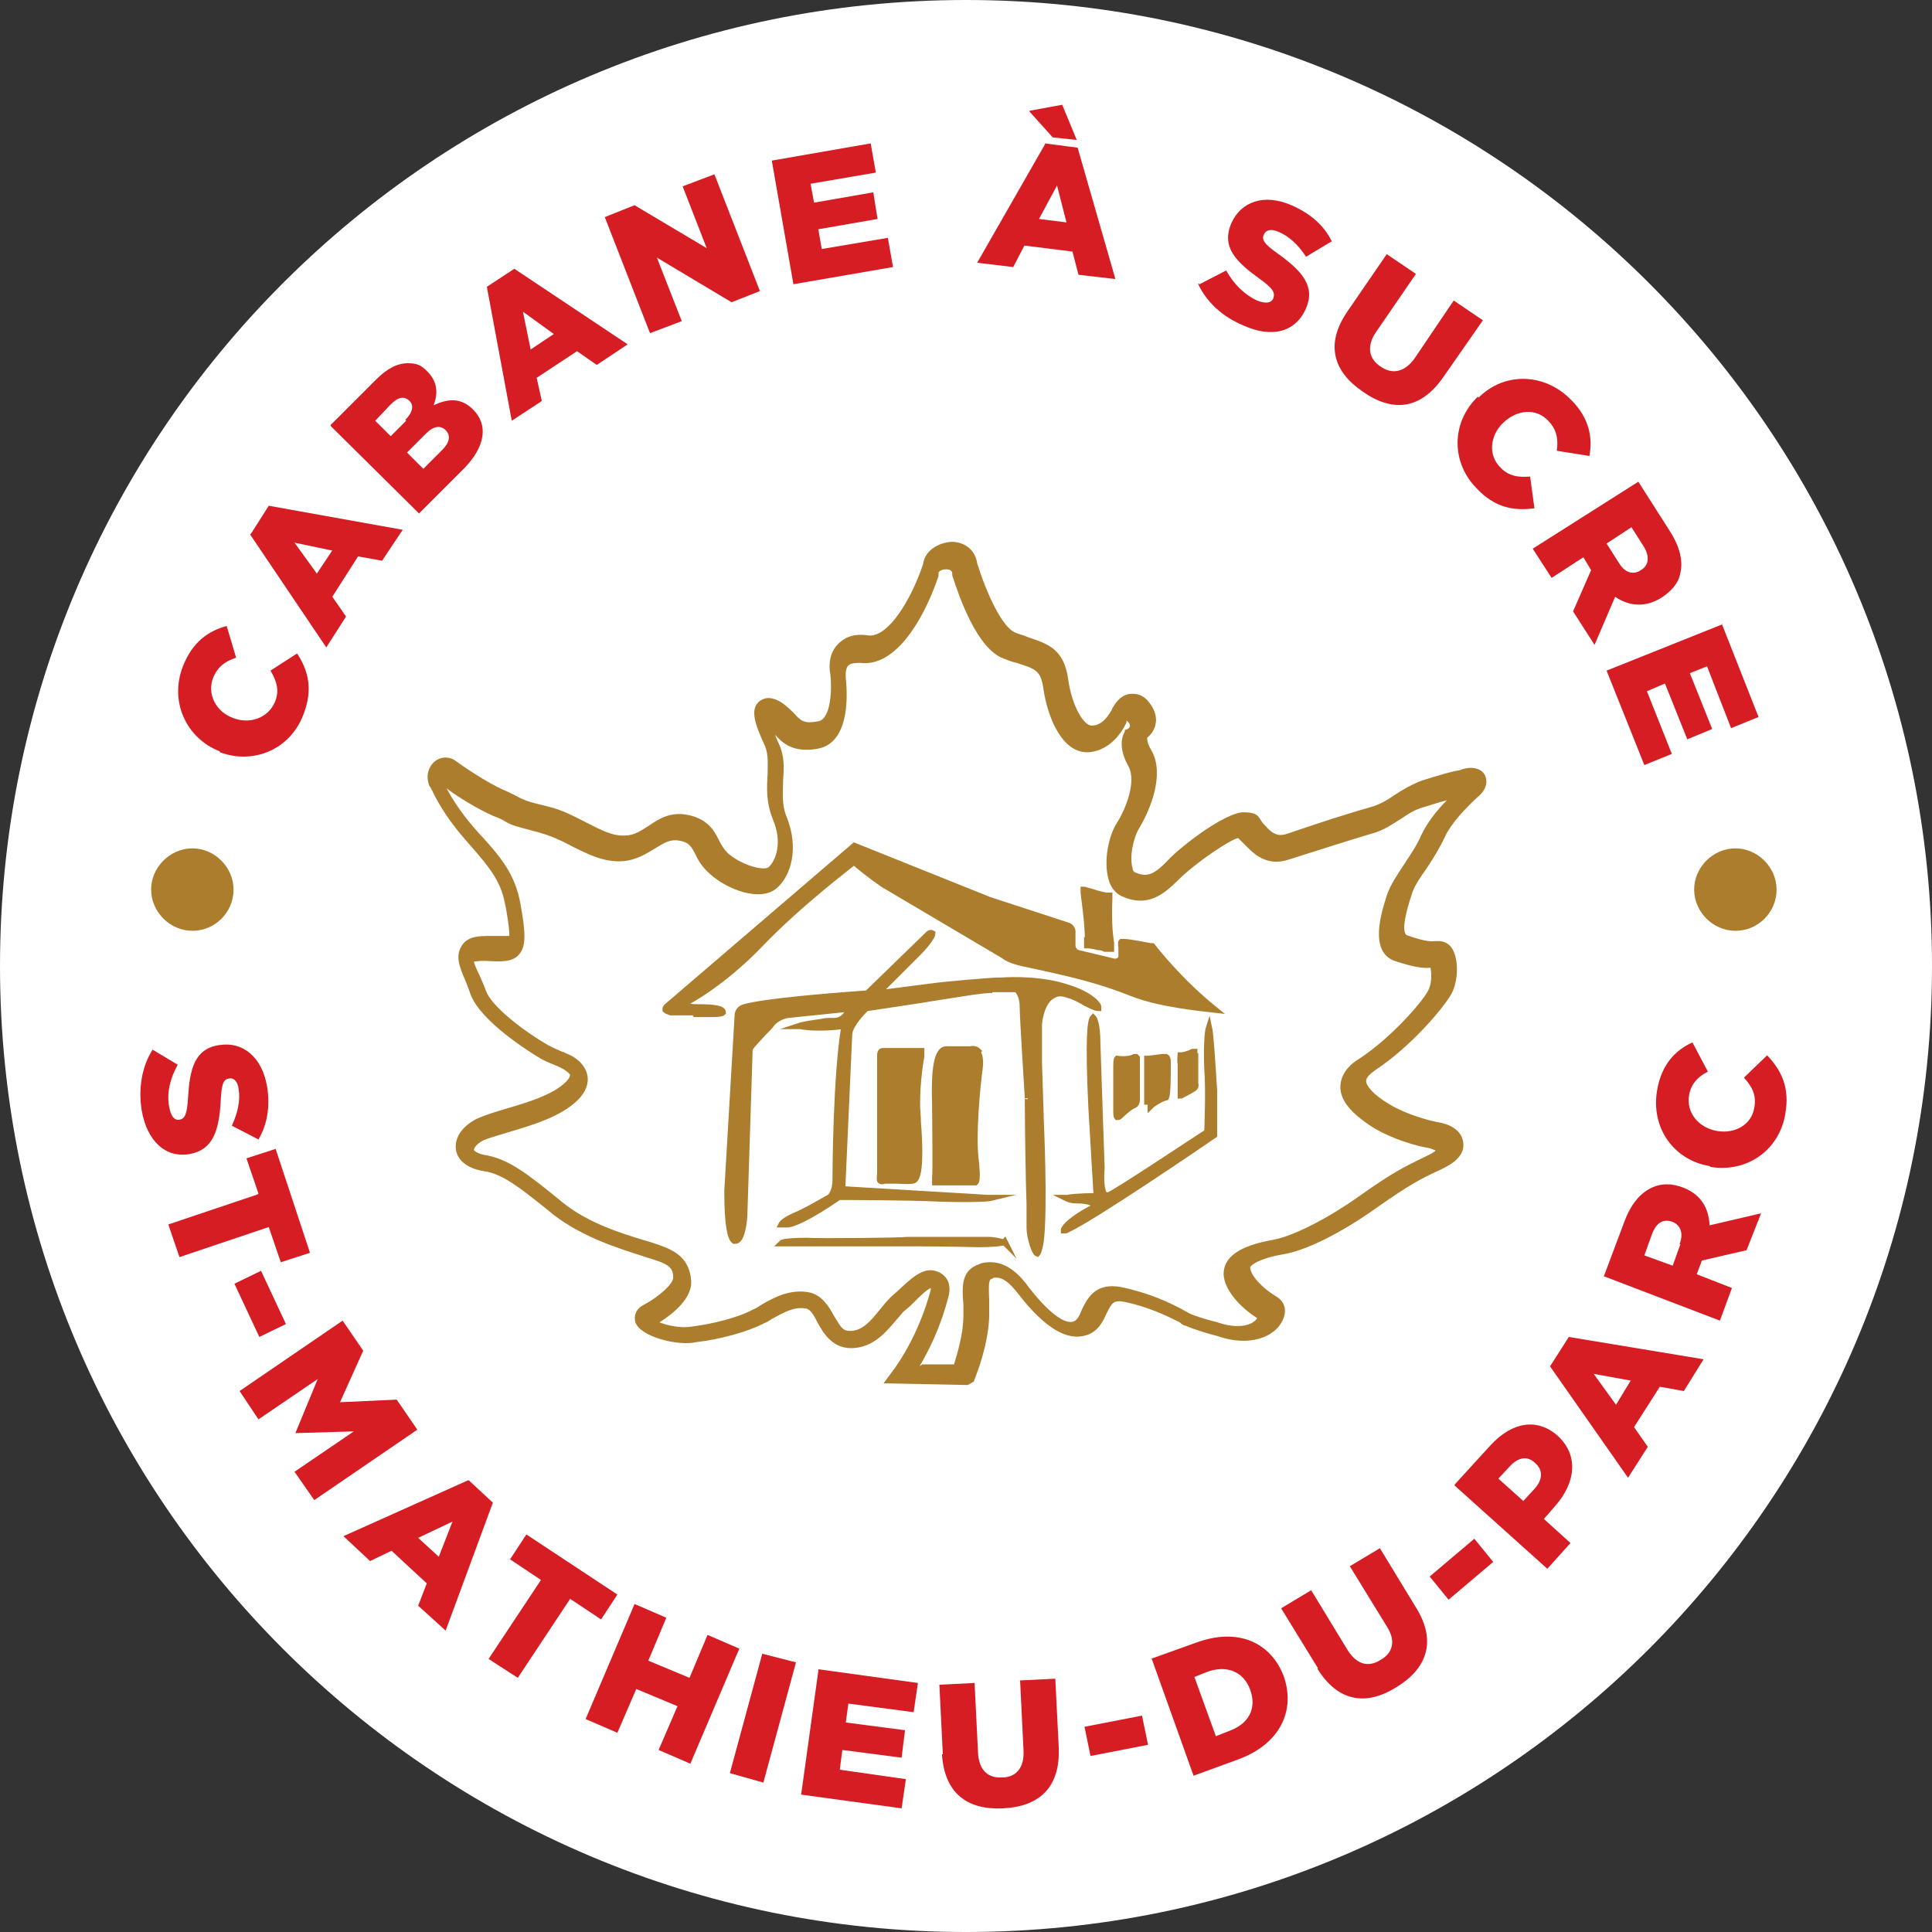 <?xml version="1.0" encoding="UTF-8"?>
<svg id="Layer_1" data-name="Layer 1" xmlns="http://www.w3.org/2000/svg" version="1.1" viewBox="0 0 225 225">
  <rect x="0" y="0" width="225" height="225" fill="#333333" stroke="none"/>
  <defs>
    <style>
      .cls-1, .cls-2 {
        fill: #ac7d2c;
      }

      .cls-1, .cls-3 {
        stroke: #ac7d2c;
        stroke-miterlimit: 10;
        stroke-width: .7px;
      }

      .cls-2, .cls-4, .cls-5 {
        stroke-width: 0px;
      }

      .cls-3 {
        fill: none;
      }

      .cls-4 {
        fill: #d71d24;
      }

      .cls-5 {
        fill: #fff;
      }
    </style>
  </defs>
  <path id="white" class="cls-5" d="M112.5,225c62.1,0,112.5-50.4,112.5-112.5S174.6,0,112.5,0,0,50.4,0,112.5s50.4,112.5,112.5,112.5Z"/>
  <g id="ico">
    <g id="Group">
      <path id="Vector_2" data-name="Vector 2" class="cls-2" d="M112.7,161.3l-9.8-.2,1.4-1.9c.4-.6,2.7-3.8,4.1-9,0,0,0-.1,0-.2-.5.2-1.4,1.1-1.8,1.5-.4.4-.8.8-1.2,1.1-.3.2-.6.7-1,1.1-1.1,1.3-2.6,3.2-5.1,3.3-2.3.1-3.4-1.7-4.1-3-.4-.8-.8-1.5-1.3-1.6-1.4-.3-2.7.5-4,1.2-.3.2-.6.4-.9.5-1.9,1-5.2,1.9-7.9,2.2-2.1.5-6.5-.6-7.1-2.3-.2-.7,0-1.5.9-2,1.9-1,3.5-2.5,3.5-3.2,0-1.2-.5-1.6-2.9-2.3l-.9-.3c-2.5-.8-6.7-2.1-10.1-4.7l-1.1-.9c-2.9-2.3-4.9-3.9-7-4.2-1.9-.3-3.1-1.2-3.3-2.5-.2-1.4.7-2.7,2.4-3.6.9-.4,2.1-.8,3.5-1.2,2.4-.7,5.4-1.6,6.9-3.1.4-.4.5-.7.5-.8,0-.1-.4-.5-1-.8l-.4-.2c-.7-.3-1.5-.6-2-.9-1.2-.7-7-4.3-8.2-7.5-.2-.6-.4-1.1-.6-1.6-.7-1.6-1.2-2.9-.4-4.1.7-1.1,2.1-1.1,3.3-1.1.7,0,1.9,0,2.2,0,.1-.4-.3-3-.5-3.8-.5-2.7-2-4.4-3.9-6.6-1.6-1.8-3.3-3.8-4.7-6.8l-.2-.3c-.4-1-.2-2.1.6-2.8.7-.6,1.6-.6,2.3-.2.7.5,3.8,2.7,6,3.6.8.4,1.3.6,1.6.8.7.3.7.4,3.2,1,1.8.4,3.2,1.2,4.6,1.9,1.6.8,3,1.6,4.5,1.5,1.1,0,1.9-.6,2.7-1.1,1.2-.8,2.5-1.7,4.6-1.3,2.4.5,3.1,1.9,3.6,2.9.3.6.6,1.1,1.1,1.6,1.8,1.5,4.2,2,4.7,1.6.8-.7,1.7-2.8.5-5.6-.8-2-.7-3.7-.6-5.3,0-1.2.1-2.2-.3-3.2-1.3-2.8-1.7-4.3-.7-5.2.5-.4,1.3-.7,2.6.1.6.4,1.1.9,1.5,1.3.8.9,1.2,1.2,2.8.9,1.5-.3,1.6-3.8,1.4-5.5,0,0-.5-2.1.9-3.5.6-.6,1.6-1.3,3.5-1,2.3.3,5-4.1,6.4-8.3h0c.2-1.6,1.8-2.5,3.3-2.6,1.6,0,2.8,1,3,2.5,1.1,3.5,2.9,7.5,4.5,8.1.5.2,1,.3,1.4.5,2.4.8,4.2,1.4,4.7,4.9.4,3,1.8,5.5,2.8,5.4,1.5,0,2.4-2.1,2.4-2.1.2-.3.8-1.5,2.1-1.6.6,0,1.4,0,2.2,1.1.7.9.8,1.8.7,2.3-.1.8-.6,1.4-1,1.7,0,.2,0,.7.5,1.5,1.6,2.8-.2,7-1.4,9-.7,1.1-1.2,3.4-.8,4.7,0,.3.2.5.3.5,1.2.5,2,.5,3.8-1.4,1.8-1.9,6.8-5.6,8.8-5.6s1.7.7,2.4,1.4c.9,1,1.5,1.5,2.7,1.1,3.5-1.2,7.2-2.4,9.7-3.1,1.1-.3,1.9-.8,2.8-1.4.9-.6,1.9-1.2,3.2-1.7,1.9-.6,3.6-1.1,4.4-1.2,1.2-.5,2.4-.3,2.9.5.2.4.6,1.5-.9,2.7-1.3,1.2-3,3-3.7,4.5-.6,1.3-1.4,2.6-2.2,3.8-.8,1.1-1.5,2.2-1.7,3-1.4,4.2-.7,4.6-.6,4.7,1.7.6,2.7.8,3.3.7h.4c.6,0,1.1.2,1.5.7.9,1.2.9,3.9,0,5.5-.9,1.6-4.7,6.1-8.8,8.8-.7.5-1.1.9-1.1,1.3,0,.5.7,1.5,2.7,2.7,2,1.2,4.6,1.9,5.7,2.1,1.3.2,2.7.9,2.9,2.3.2,1.2-.6,2.2-2.2,3l-.4.2c-2.4,1.1-3.7,1.8-7.4,4.4-4.2,3-8.4,5.1-11.1,5.5-2.8.5-3.7,1.3-3.7,1.5,0,.9,1.4,2.4,2.9,3.3l.3.2c.9.6,1.1,1.7.5,2.8-.9,1.8-3.8,3-7.5,1.7-1.2-.3-2.8-.8-3.7-1.2-.2,0-.5-.2-.7-.4-1.4-.7-3.6-1.8-6.5-2.4-1.2-.2-1.4.1-2,1.3-.4.9-1,2.2-2.4,2.6-2.2.7-4.8-.8-7.9-4.8-1-1.3-1.8-1.9-2.5-1.9s-.3,0-.5.1c-.4.1-.5.2-.4,2.5v1.2c.1,2.9-1,6.2-1.5,7.5l-.3.8h0ZM107.4,158.9h3.7c.4-1.3,1.1-3.6,1.1-5.7v-1.2c-.2-2.4-.2-4.1,1.9-4.8.4-.2.9-.2,1.3-.2,1.9,0,3.4,1.5,4.4,2.9,3.2,4.1,4.7,4.2,5.2,4,.4-.1.7-.6,1-1.4.6-1.2,1.5-3.2,4.6-2.6,3.3.7,5.6,1.8,7.1,2.6.3.2.6.3.7.4.6.3,1.8.7,3.4,1.1,2.3.8,3.7.3,4.1,0,.3-.2.4-.3.5-.5-1.9-1.2-3.8-3.2-3.9-5.1,0-2,1.8-3.3,5.7-4,2.3-.4,6.3-2.4,10.1-5.1,3.8-2.7,5.2-3.4,7.7-4.6l.4-.2c.4-.2.7-.4.8-.5-.2-.1-.4-.2-.8-.3-1.3-.2-4.2-1-6.5-2.4-2.5-1.6-3.8-3.1-3.8-4.7,0-1.2.7-2.4,2.2-3.3,3.8-2.5,7.4-6.7,8-7.9.5-.9.4-2.1.3-2.7-.9.1-2.1-.1-4.2-.8-3-1.1-1.5-5.7-.9-7.6.4-1.2,1.2-2.4,2-3.6.7-1.1,1.5-2.2,2-3.4.7-1.5,1.9-3,3-4.1-.8.2-1.7.5-2.7.8-1.1.3-1.8.8-2.7,1.4-1,.6-1.9,1.3-3.4,1.7-2.4.7-6.1,1.9-9.6,3-2.7.9-4.2-.8-5.2-1.8-.2-.2-.6-.6-.7-.7-.8.1-4.9,2.8-7,4.9-1.7,1.7-3.6,3.2-6.5,1.9-.5-.2-1.3-.8-1.6-2-.6-2.1,0-5.1,1-6.6,1-1.6,2.3-4.8,1.3-6.6-1.3-2.3-.6-3.7-.4-4v-.2c.1,0,.3-.1.3-.1.1,0,.3-.2.3-.4,0-.1-.1-.3-.2-.4,0,0-.1-.1-.2-.2,0,0,0,.1,0,.2-.1.3-1.5,3.3-4.4,3.5-3,.2-4.8-3.9-5.3-7.5-.3-2-.9-2.2-3.1-2.9-.5-.1-1-.3-1.5-.5-3.1-1.1-5.2-7.2-6-9.7v-.2c0-.2-.1-.5-.7-.5-.6,0-.9.3-.9.4v.4c-1.8,5.3-5.1,10.6-9.1,10.1-.5,0-1.1,0-1.4.3-.4.4-.3,1.3-.3,1.5.1.9.8,7.5-3.3,8.2-2.9.5-4.1-.7-5-1.7,0,0,0,0,0-.1.1.3.3.8.5,1.2.7,1.5.6,2.9.5,4.3,0,1.4-.2,2.7.4,4.2,1.5,3.7.5,6.9-1.1,8.3-1.9,1.7-5.8.2-7.8-1.6-.9-.8-1.4-1.6-1.7-2.3-.5-.9-.7-1.4-1.9-1.6-1.1-.2-1.8.3-2.8.9-1,.6-2.2,1.4-3.9,1.5-2.1.1-3.9-.8-5.7-1.7-1.3-.7-2.6-1.3-4.1-1.7-2.6-.7-2.8-.7-3.7-1.2-.3-.2-.7-.4-1.5-.7-1.8-.8-4.1-2.2-5.4-3.2,1.3,2.4,2.8,4.2,4.2,5.7,2,2.2,3.8,4.3,4.4,7.7.6,3.3.7,4.9-.1,5.9-.8,1-2.2.9-4,.8-1,0-1.3.1-1.3.1,0,.2.4,1.1.7,1.7.2.5.5,1.1.7,1.7.6,1.7,4.1,4.5,7.2,6.3.5.3,1.3.6,1.7.8.2,0,.4.2.5.2.8.3,2.1,1.1,2.4,2.5.2,1-.2,2-1.1,2.9-1.9,1.9-5.2,2.9-7.9,3.7-1.3.4-2.4.7-3.1,1-.8.4-1.1.9-1.1,1.1,0,.1.3.4,1.2.6,2.7.4,5,2.2,8.1,4.7l1.1.9c3,2.4,7,3.6,9.3,4.3l1,.3c2.1.7,4.4,1.4,4.6,4.5.1,2-2.1,3.8-3.7,4.8,1,.4,2.6.7,3.7.5,2.5-.3,5.6-1.1,7.2-2,.3-.1.6-.3.9-.5,1.5-.9,3.4-1.9,5.6-1.5,1.5.3,2.3,1.6,2.9,2.7.8,1.3,1,1.8,1.9,1.8,1.5,0,2.5-1.3,3.4-2.4.4-.5.9-1.1,1.3-1.5.3-.3.7-.6,1-.9,1.3-1.2,2.7-2.6,4.2-2.2.8.2,1.2.7,1.4,1,.5.9.2,1.9.1,2.2-.9,3.5-2.3,6.2-3.3,7.9h0ZM52,90.7s0,0,0,0h0,0Z"/>
      <path id="Vector_3" data-name="Vector 3" class="cls-1" d="M139.1,123h0c0-.2,0-.5,0-.5h0s-.1,0-.2,0c-.6.3-1.2.4-1.3.4,0,0,0,0-.1,0,0,.1-.1.5,0,1,0,.7,0,1.8,0,2.8v.5c0,.3,0,.4,0,.4,0,0,.1,0,.2-.1,0,0,0,0,0,0,0,0,.6-.3,1.1-.6.4-.2.5-.4.4-.7,0-.3,0-1.1,0-2.1,0-.5,0-1,0-1.1h0Z"/>
      <path id="Vector_4" data-name="Vector 4" class="cls-1" d="M81,118.1c.6,0,1.2,0,1.8,0,1.1,0,1.3-.1,1.4-.2,0-.6-2.1-.6-3-.6s-1.1-.1-1.2-.3c0-.1,0-.2,0-.3,0,0,0,0,0,0,0,0,4.1-2.1,8.6-6.8,4.5-4.7,10.6-9.3,10.7-9.4,0,0,.2,0,.3,0,1.5,1.3,3.5,2.7,3.6,2.7l13.7,8.1s0,0,0,0c.7.6,2.3.9,2.3.9,6.1,1.3,8.9,2,12.7,3.5,3,1.2,7.8,1.7,9.6,1.9-4.1-3.3-6.9-6.9-7.3-7.4-.4,0-2.5-.5-3.3-.5,0,0-.2,0-.3,0-.1.1,0,.5,0,.8,0,.2,0,.4,0,.6,0,.3,0,.6-.2.7-.2.2-.6.2-.6.2l-4.2-1c-.5-.1-.7-.6-.7-.9v-1.4h0c.1-.7-.5-.9-.5-.9l-9.2-3-15.7-6.3-21.7,18.6c-.4.3-.3.5-.3.5s0,.1.6.3c.4,0,1.2,0,2.1,0h.7Z"/>
      <path id="Vector_5" data-name="Vector 5" class="cls-1" d="M132.3,123.1s0,0-.2,0c-.7.4-2,.2-2,.2s0,0,0,0c0,0,0,0,0,0,0,0-.1.1-.1.8,0,.7,0,1.7,0,2.7,0,1,0,1.9,0,2.7,0,.5.1.6.1.6,0,0,.2,0,.3-.1,0,0,1.1-1.1,1.7-1.3.4-.2.3-.9.3-.9h0s0-4.1,0-4.1c0-.2,0-.4,0-.5h0Z"/>
      <path id="Vector_6" data-name="Vector 6" class="cls-1" d="M127.2,140.7c-1.4.7-3,1.8-3.3,2.5,0,0,0,.1,0,.1.1,0,.3,0,.4-.1,2.9-1.3,15.8-10.1,17.1-11v-5.2c-.2-3.1-.4-6.5-.6-7.4-.2.6-.3,2.7-.2,4.9.2,2.4,0,7.2,0,7.2,0,0,0,.1-.1.2-1.1.7-10.7,7.1-11.4,7.3-.1,0-.3,0-.4,0-.5-.4-.5-2.3-.4-3.1,0-.1-.4-11.4-.5-14.7,0-2.2-.4-2.8-.5-2.9-.3.3-.6,2.2-.2,10.5.2,3.6.6,10,.6,10.1,0,0,0,.1,0,.2,0,0-.1,0-.2,0,0,0-2.2,0-3.2.2,0,0-.1,0-.2,0,.2.1.6.3,1.3.3,1.3,0,1.8.3,1.9.3,0,0,.1.1.1.2s0,.2-.1.2h0Z"/>
      <path id="Vector_7" data-name="Vector 7" class="cls-1" d="M134,128.3c0,.3,0,.4,0,.5,0,0,0,0,0,0h0c.3-.3,1.3-.9,1.8-1,.2-.4.2-2.6.2-3.9,0-.4,0-.7-.2-.8,0,0-.2,0-.5,0-.6.1-1.5.2-1.6.2,0,0-.1,0-.1,0,0,0,0,.4,0,.6,0,.4,0,1.5,0,2.5,0,.8,0,1.5,0,1.9h0Z"/>
      <path id="Vector_8" data-name="Vector 8" class="cls-1" d="M107.3,122.4c0,0-.2,0-.2,0h-4.2c-.2,0-.4,0-.4.5,0,.3,0,1.2,0,2.4,0,.7,0,1.6,0,2.6,0,2.6,0,8,0,8.6,0,.4-.1.8,0,1,.1.1.3.1.5,0,.2,0,.4,0,.6,0,.3,0,.5,0,.8,0,.5,0,1.1.1,1.9,0,1-.1.8-4.4.6-6.8,0-.8-.1-1.5-.1-2,0-2.9.4-5.1.5-5.7,0-.3,0-.5,0-.6h0Z"/>
      <path id="Vector_9" data-name="Vector 9" class="cls-1" d="M126.6,109.5h0c0,.2,0,.5,0,.6,0,0,0,0,.1,0,.3,0,.8.1,1.2.2.3,0,.6.1.8.2.1,0,.2,0,.3,0,.1,0,.3,0,.4,0,0,0,0-.1,0-.7-.2-1.2-.3-2.8-.2-5.2h0c0,0,0-.2,0-.3,0,0-.1,0-.2,0-.7,0-2.3-.6-2.4-.6,0,0,0,0,0,0-.1,0-.3-.1-.4-.1,0,0,0,.1,0,.4,0,.2.5,3.4.5,5.5h0Z"/>
      <path id="Vector_10" data-name="Vector 10" class="cls-1" d="M113.9,122.4c-.2-.2-.5-.3-.9-.2-1,0-2.7,0-2.9,0-1.2.2-1.3,3.4-1.2,6.5,0,1.8.1,7.7,0,8.5,0,.1,0,.4,0,.5,0,0,0,0,.3,0,.4,0,1.4,0,2.4,0s1.4,0,1.7,0c.2,0,.3,0,.3,0,.3-.3.1-2,0-2.9-.3-2.8.2-8.3.5-10.4.1-.9,0-1.6-.3-1.9Z"/>
      <path id="Vector_11" data-name="Vector 11" class="cls-1" d="M117.1,144.8c-.1-.1-.8-.3-1.7-.4h-9.8c-.4.1-10,.2-11.7.1-1.5,0-2.5.1-2.7.2,0,0-.1,0-.2.1.2,0,.6,0,.9,0,.1,0,9.4,0,13.4,0h1.2c3.7,0,7.5.1,7.5.1,1.4,0,2.8-.1,3-.3h0Z"/>
      <g id="Vector_12" data-name="Vector 12">
        <path class="cls-2" d="M119.7,128c0,3.1.1,9.6.2,12.3,0,1.2,0,2.2,0,2.7,0,1.1.6,2.9.9,3,0,0,.2-.2.4-1.4.5-3.8,0-14.3,0-14.4s0-.1,0-.2l-.2-6.3v-4.5c0,0,0,0,0,0,.2-1.6.7-2.7,1.5-3.2.6-.4,1.2-.4,2-.1.7.2,1.4.6,1.9.9.6.3,1.2.6,1.5.6,0,0,0,0,0-.2-.2-.5-1.3-1.5-3.6-2.2-3-1-6.5-.9-7.8-.8-.2,0-.3,0-.4,0h0c-.7,0-6.4.5-7,.6l-6.2.8c0,0-.2,0-.2-.1,0,0,0-.2,0-.3l4.3-4.3c.9-.9,1.6-1.9,1.6-2.2-.3-.2-.6.2-.6.2,0,0,0,0,0,0l-7,6.8s0,0-.1,0c-12.6.9-14.2,1.6-14.2,1.6,0,0,0,0,0,0-.8.2-.8.9-.8,1l-1.2,20.4c0,4.2.4,5.5.8,5.8,0,0,.1,0,.2,0,.7-.1,1-2.2,1-3.4,0-.2.6-18.5.6-18.8s.4-.7,1.6-2c.4-.4.8-.8,1-1.1.8-.9,1.9-1,1.9-1l6.8-.7c0,0,.2,0,.2.1,0,0,0,.2,0,.2-.6,1-1.2,1.1-1.8,1.1-.2,0-.3,0-.4,0-.1,0-.5,0-.9.1-.7.1-2.1.3-2.7.5,0,0,.1,0,.2,0,2.1.4,4.9,0,4.9,0,0,0,.1,0,.2,0,0,0,0,.1,0,.2-.9,5.4-1,16.1-1,17.6,0,1.6-.6,2-.6,2.1-.1,0-2.7,1.6-4.2,2.2-.9.4-1.4.8-1.5,1,0,0,.3,0,.8,0,1.8-.3,5.9-3.2,5.9-3.2,0,0,0,0,.1,0,0,0,7.9,0,11.8.2,3.4.1,5.5,0,5.9-.1,0,0,0,0,0,0-.1,0-.3,0-.5,0h0l-16.7-1c-.1,0-.2-.1-.2-.2l.8-17.8c0-1.2,1.9-3,2-3.1,0,0,0,0,.1,0,0,0,7.4-1.1,7.8-1.2,2.1-.3,5.9-1,6.8-.9h-.1.1c1.6,0,2.5,0,2.6,0,0,0,.1,0,.2,0,0,0,.7.6.7,2,0,1.3.6,10.7.6,10.7"/>
        <path class="cls-3" d="M119.7,128c0,3.1.1,9.6.2,12.3,0,1.2,0,2.2,0,2.7,0,1.1.6,2.9.9,3,0,0,.2-.2.4-1.4.5-3.8,0-14.3,0-14.4s0-.1,0-.2l-.2-6.3v-4.5c0,0,0,0,0,0,.2-1.6.7-2.7,1.5-3.2.6-.4,1.2-.4,2-.1.7.2,1.4.6,1.9.9.6.3,1.2.6,1.5.6,0,0,0,0,0-.2-.2-.5-1.3-1.5-3.6-2.2-3-1-6.5-.9-7.8-.8-.2,0-.3,0-.4,0h0c-.7,0-6.4.5-7,.6l-6.2.8c0,0-.2,0-.2-.1,0,0,0-.2,0-.3l4.3-4.3c.9-.9,1.6-1.9,1.6-2.2-.3-.2-.6.2-.6.2,0,0,0,0,0,0l-7,6.8s0,0-.1,0c-12.6.9-14.2,1.6-14.2,1.6,0,0,0,0,0,0-.8.2-.8.9-.8,1l-1.2,20.4c0,4.2.4,5.5.8,5.8,0,0,.1,0,.2,0,.7-.1,1-2.2,1-3.4,0-.2.6-18.5.6-18.8s.4-.7,1.6-2c.4-.4.8-.8,1-1.1.8-.9,1.9-1,1.9-1l6.8-.7c0,0,.2,0,.2.1,0,0,0,.2,0,.2-.6,1-1.2,1.1-1.8,1.1-.2,0-.3,0-.4,0-.1,0-.5,0-.9.1-.7.1-2.1.3-2.7.5,0,0,.1,0,.2,0,2.1.4,4.9,0,4.9,0,0,0,.1,0,.2,0,0,0,0,.1,0,.2-.9,5.4-1,16.1-1,17.6,0,1.6-.6,2-.6,2.1-.1,0-2.7,1.6-4.2,2.2-.9.4-1.4.8-1.5,1,0,0,.3,0,.8,0,1.8-.3,5.9-3.2,5.9-3.2,0,0,0,0,.1,0,0,0,7.9,0,11.8.2,3.4.1,5.5,0,5.9-.1,0,0,0,0,0,0-.1,0-.3,0-.5,0h0l-16.7-1c-.1,0-.2-.1-.2-.2l.8-17.8c0-1.2,1.9-3,2-3.1,0,0,0,0,.1,0,0,0,7.4-1.1,7.8-1.2,2.1-.3,5.9-1,6.8-.9M115.6,115.2h-.1.1ZM115.6,115.2c1.6,0,2.5,0,2.6,0,0,0,.1,0,.2,0,0,0,.7.6.7,2,0,1.3.6,10.7.6,10.7"/>
      </g>
    </g>
  </g>
  <g id="red">
    <g id="Group_2" data-name="Group 2">
      <path id="Vector_13" data-name="Vector 13" class="cls-4" d="M25.6,87.5h0c-3.9-1.5-5.9-5.8-4.3-9.9,1.1-2.8,2.9-4.1,5.1-4.7l1.1,3.7c-1.3.4-2.2,1.1-2.7,2.4-.7,1.9.4,3.9,2.3,4.6h0c2,.8,4.1,0,4.9-1.8.6-1.4.2-2.5-.5-3.7l3.1-2c1.3,2,1.9,4.2.7,7.2-1.5,3.9-5.7,5.8-9.7,4.3Z"/>
      <path id="Vector_14" data-name="Vector 14" class="cls-4" d="M29.2,62.2l2.1-3.3,15.6,2.8-2.4,3.6-2.8-.5-3,4.7,1.6,2.3-2.3,3.6-8.9-13.2h0ZM38.6,64.1l-4.3-.9,2.6,3.6,1.8-2.7h0Z"/>
      <path id="Vector_15" data-name="Vector 15" class="cls-4" d="M38.5,49.5l5.3-5.3c1.3-1.3,2.5-1.9,3.7-1.9s1.6.3,2.3,1h0c1.2,1.2,1.2,2.6.7,3.9,1.7-.8,3.2-.9,4.6.5h0c1.8,1.8,1.4,4.3-1,6.8l-5.3,5.3-10.3-10.2h0ZM47.2,48.9c.9-.9,1-1.7.5-2.2h0c-.6-.6-1.3-.5-2.2.4l-1.8,1.9,1.8,1.8,1.8-1.8h0ZM51.5,52.4c.9-.9,1-1.7.4-2.3h0c-.6-.6-1.4-.5-2.3.4l-2.2,2.2,1.9,1.9,2.2-2.2h0Z"/>
      <path id="Vector_16" data-name="Vector 16" class="cls-4" d="M56.7,33.4l3.2-2.1,13.2,8.8-3.6,2.4-2.3-1.6-4.7,3.1.6,2.7-3.5,2.3-2.9-15.6h0ZM64.5,38.9l-3.6-2.6.9,4.4,2.7-1.8Z"/>
      <path id="Vector_17" data-name="Vector 17" class="cls-4" d="M70.4,25.3l3.5-1.4,8.4,5-2.8-7.2,3.7-1.4,5.3,13.6-3.3,1.3-8.7-5.2,2.9,7.4-3.7,1.4-5.3-13.6Z"/>
      <path id="Vector_18" data-name="Vector 18" class="cls-4" d="M89.9,18.7l11.5-2,.6,3.4-7.6,1.3.4,2.2,6.9-1.2.5,3.1-6.9,1.2.4,2.3,7.7-1.3.6,3.4-11.6,2-2.5-14.3h0Z"/>
      <path id="Vector_19" data-name="Vector 19" class="cls-4" d="M121.7,16.7l3.8.5,4.4,15.3-4.3-.5-.7-2.7-5.6-.7-1.3,2.5-4.2-.5,7.9-13.8h0ZM119.9,12.9l3.8-.7,1.7,4.1-2.8-.3-2.7-3h0ZM124.2,25.9l-1.1-4.3-2.1,3.9,3.2.4Z"/>
      <path id="Vector_20" data-name="Vector 20" class="cls-4" d="M139.7,33.1l3.1-1.6c.9,1.6,2.1,2.8,3.6,3.5,1,.4,1.7.3,1.9-.3h0c.2-.6,0-1.1-1.7-2.3-2.6-1.9-4.4-3.6-3.2-6.4h0c1.1-2.5,3.8-3.5,7-2.1,2.3,1,3.8,2.4,4.7,4.2l-3,1.8c-.9-1.4-2-2.4-3.2-2.9-.9-.4-1.5-.2-1.7.3h0c-.3.6,0,1.1,1.7,2.3,2.8,2,4.3,3.8,3.2,6.3h0c-1.2,2.8-4,3.5-7.3,2-2.4-1-4.3-2.7-5.3-4.9h0Z"/>
      <path id="Vector_21" data-name="Vector 21" class="cls-4" d="M156.9,36.3l4.6-6.7,3.4,2.3-4.6,6.7c-1.2,1.7-.9,3.2.5,4.1,1.3.9,2.7.7,3.9-.9l4.6-6.8,3.4,2.3-4.6,6.6c-2.7,3.9-6,4.1-9.4,1.7-3.4-2.3-4.4-5.5-1.8-9.3h0Z"/>
      <path id="Vector_22" data-name="Vector 22" class="cls-4" d="M172.2,46.3h0c3-3,7.7-2.9,10.8.3,2.1,2.1,2.5,4.4,2.1,6.5l-3.8-.6c.2-1.3,0-2.5-1-3.5-1.4-1.5-3.6-1.3-5.2.2h0c-1.6,1.5-1.8,3.8-.4,5.2,1,1.1,2.2,1.2,3.5,1.1l.5,3.7c-2.3.3-4.6,0-6.8-2.4-2.9-3-2.9-7.6.2-10.6h0Z"/>
      <path id="Vector_23" data-name="Vector 23" class="cls-4" d="M190.8,56.1l3.7,5.8c1.2,1.9,1.5,3.5,1.2,4.8-.2,1.2-1,2.1-2.2,2.9h0c-1.9,1.2-3.8,1-5.4-.1l-2.4,5.6-2.5-3.9,2.1-4.8h0s-.9-1.5-.9-1.5l-3.7,2.4-2.2-3.4,12.3-7.8h0ZM188.5,65.5c.7,1.2,1.7,1.5,2.6.9h0c1-.6,1-1.7.3-2.8l-1.4-2.2-2.9,1.9,1.4,2.2h0Z"/>
      <path id="Vector_24" data-name="Vector 24" class="cls-4" d="M200.5,72.6l4.3,10.9-3.2,1.3-2.8-7.2-2,.8,2.6,6.5-2.9,1.2-2.6-6.5-2.1.9,2.9,7.3-3.2,1.3-4.4-11,13.5-5.4h0Z"/>
    </g>
    <g id="Group_3" data-name="Group 3">
      <path id="Vector_25" data-name="Vector 25" class="cls-4" d="M17.7,122.2l3,1.8c-.9,1.6-1.3,3.3-1,4.9.2,1.1.6,1.6,1.2,1.5h0c.6-.1.9-.6,1-2.6.2-3.2.7-5.7,3.7-6.1h0c2.7-.4,4.9,1.4,5.5,4.8.4,2.4,0,4.5-1,6.2l-3.1-1.6c.7-1.5,1-3,.8-4.2-.1-1-.6-1.4-1.1-1.3h0c-.7.1-.9.6-1,2.7-.2,3.4-.9,5.6-3.6,6.1h0c-2.9.5-5-1.6-5.6-5.1-.4-2.5,0-5.1,1.3-7.1h0Z"/>
      <path id="Vector_26" data-name="Vector 26" class="cls-4" d="M30.1,139l-1.4-4.1,3.4-1.1,4,12.1-3.4,1.1-1.4-4.1-10.4,3.5-1.3-3.8,10.4-3.5h0Z"/>
      <path id="Vector_27" data-name="Vector 27" class="cls-4" d="M30.4,148l2.9,6.2-3.1,1.5-2.9-6.2,3.1-1.5Z"/>
      <path id="Vector_28" data-name="Vector 28" class="cls-4" d="M39.9,153.8l2.4,3.5-2.7,6,6.6-.3,2.4,3.5-12,8.2-2.3-3.3,6.9-4.7-6.8.2h0c0,0,2.6-6.3,2.6-6.3l-6.9,4.7-2.2-3.3,12-8.2h0Z"/>
      <path id="Vector_29" data-name="Vector 29" class="cls-4" d="M54.6,172.4l2.8,2.6-5.5,14.9-3.2-2.9,1-2.6-4.1-3.8-2.5,1.2-3.1-2.9,14.5-6.5ZM51.1,181.3l1.6-4.1-4,1.9,2.4,2.2Z"/>
      <path id="Vector_30" data-name="Vector 30" class="cls-4" d="M63,184l-3.6-2.4,1.9-2.9,10.6,7-1.9,2.9-3.6-2.4-6.1,9.2-3.4-2.2,6.1-9.2h0Z"/>
      <path id="Vector_31" data-name="Vector 31" class="cls-4" d="M73.9,186.8l3.7,1.6-2.1,5,4.8,2,2.1-5,3.7,1.6-5.7,13.4-3.7-1.6,2.2-5.1-4.8-2-2.2,5.1-3.7-1.6,5.7-13.4Z"/>
      <path id="Vector_32" data-name="Vector 32" class="cls-4" d="M88.8,192.6l3.9,1-3.8,14-3.9-1.1,3.8-14Z"/>
      <path id="Vector_33" data-name="Vector 33" class="cls-4" d="M95.3,194.4l11.6,1.6-.5,3.4-7.6-1-.3,2.2,6.9.9-.4,3.2-6.9-.9-.3,2.3,7.7,1.1-.5,3.4-11.7-1.6,2-14.4h0Z"/>
      <path id="Vector_34" data-name="Vector 34" class="cls-4" d="M109.8,204.3l-.4-8.1,4.1-.2.4,8.1c.1,2.1,1.2,3,2.8,2.9,1.6,0,2.6-1.1,2.5-3.1l-.4-8.2,4.1-.2.4,8c.2,4.7-2.3,6.9-6.5,7.1-4.1.2-6.8-1.7-7.1-6.3h0Z"/>
      <path id="Vector_35" data-name="Vector 35" class="cls-4" d="M126.3,201.1l6.7-1.3.7,3.4-6.7,1.3-.7-3.4h0Z"/>
      <path id="Vector_36" data-name="Vector 36" class="cls-4" d="M134,193.2l5.3-1.9c4.9-1.8,8.7,0,10.2,3.9h0c1.4,4-.4,7.9-5.3,9.7l-5.2,1.9-4.9-13.7h0ZM143.1,201.6c2.3-.8,3.3-2.6,2.5-4.8h0c-.8-2.2-2.8-2.9-5-2.1l-1.5.6,2.5,6.9,1.5-.6h0Z"/>
      <path id="Vector_37" data-name="Vector 37" class="cls-4" d="M153.5,194.3l-4.3-7,3.5-2.1,4.2,6.9c1.1,1.8,2.5,2.1,3.9,1.2,1.4-.8,1.8-2.2.7-3.9l-4.3-7,3.5-2.1,4.2,6.9c2.5,4,1.2,7.2-2.3,9.3-3.5,2.2-6.8,1.7-9.2-2.2h0Z"/>
      <path id="Vector_38" data-name="Vector 38" class="cls-4" d="M166.5,183.6l5.2-4.4,2.2,2.7-5.2,4.4-2.2-2.7Z"/>
      <path id="Vector_39" data-name="Vector 39" class="cls-4" d="M169.4,172.9l4.2-4.6c2.5-2.7,5.4-3.2,7.8-1.1h0c2.5,2.3,2.1,5.5-.3,8.2l-1.3,1.5,3.1,2.8-2.7,3-10.8-9.7ZM178.7,173.4c1-1.1,1-2.2.1-3h0c-.9-.9-2-.7-3,.4l-1.3,1.4,2.9,2.6,1.3-1.4Z"/>
      <path id="Vector_40" data-name="Vector 40" class="cls-4" d="M180.6,159l2.1-3.3,15.7,2.6-2.3,3.7-2.8-.5-3,4.7,1.6,2.3-2.3,3.6-9.1-13h0ZM190,160.8l-4.4-.8,2.6,3.6,1.7-2.8Z"/>
      <path id="Vector_41" data-name="Vector 41" class="cls-4" d="M186.8,148.6l2.4-6.4c.8-2.1,1.9-3.3,3.2-3.9,1.1-.5,2.3-.5,3.6,0h0c2.1.8,3,2.4,3.1,4.4l6-1.4-1.7,4.3-5.2,1.2h0s-.6,1.6-.6,1.6l4.1,1.6-1.4,3.8-13.6-5.2h0ZM195.6,144.9c.5-1.3.1-2.2-.8-2.6h0c-1.1-.4-1.9.1-2.4,1.4l-.9,2.5,3.3,1.2.9-2.5h0Z"/>
      <path id="Vector_42" data-name="Vector 42" class="cls-4" d="M199.1,135.8h0c-4.2-.7-6.9-4.5-6.1-8.9.5-2.9,2.1-4.6,4.1-5.5l1.8,3.4c-1.2.6-2,1.5-2.2,2.8-.3,2,1.1,3.7,3.2,4.1h0c2.1.4,4.1-.7,4.4-2.7.3-1.5-.3-2.5-1.2-3.5l2.7-2.6c1.6,1.7,2.7,3.7,2.1,6.9-.7,4.1-4.4,6.8-8.7,6.1h0Z"/>
    </g>
  </g>
  <g id="dots">
    <path id="Vector_43" data-name="Vector 43" class="cls-2" d="M202.1,108.4c2.7,0,4.8-2.2,4.8-4.8s-2.2-4.8-4.8-4.8-4.8,2.2-4.8,4.8,2.2,4.8,4.8,4.8Z"/>
    <path id="Vector_44" data-name="Vector 44" class="cls-2" d="M22.4,108.4c2.7,0,4.8-2.2,4.8-4.8s-2.2-4.8-4.8-4.8-4.8,2.2-4.8,4.8,2.2,4.8,4.8,4.8Z"/>
  </g>
</svg>